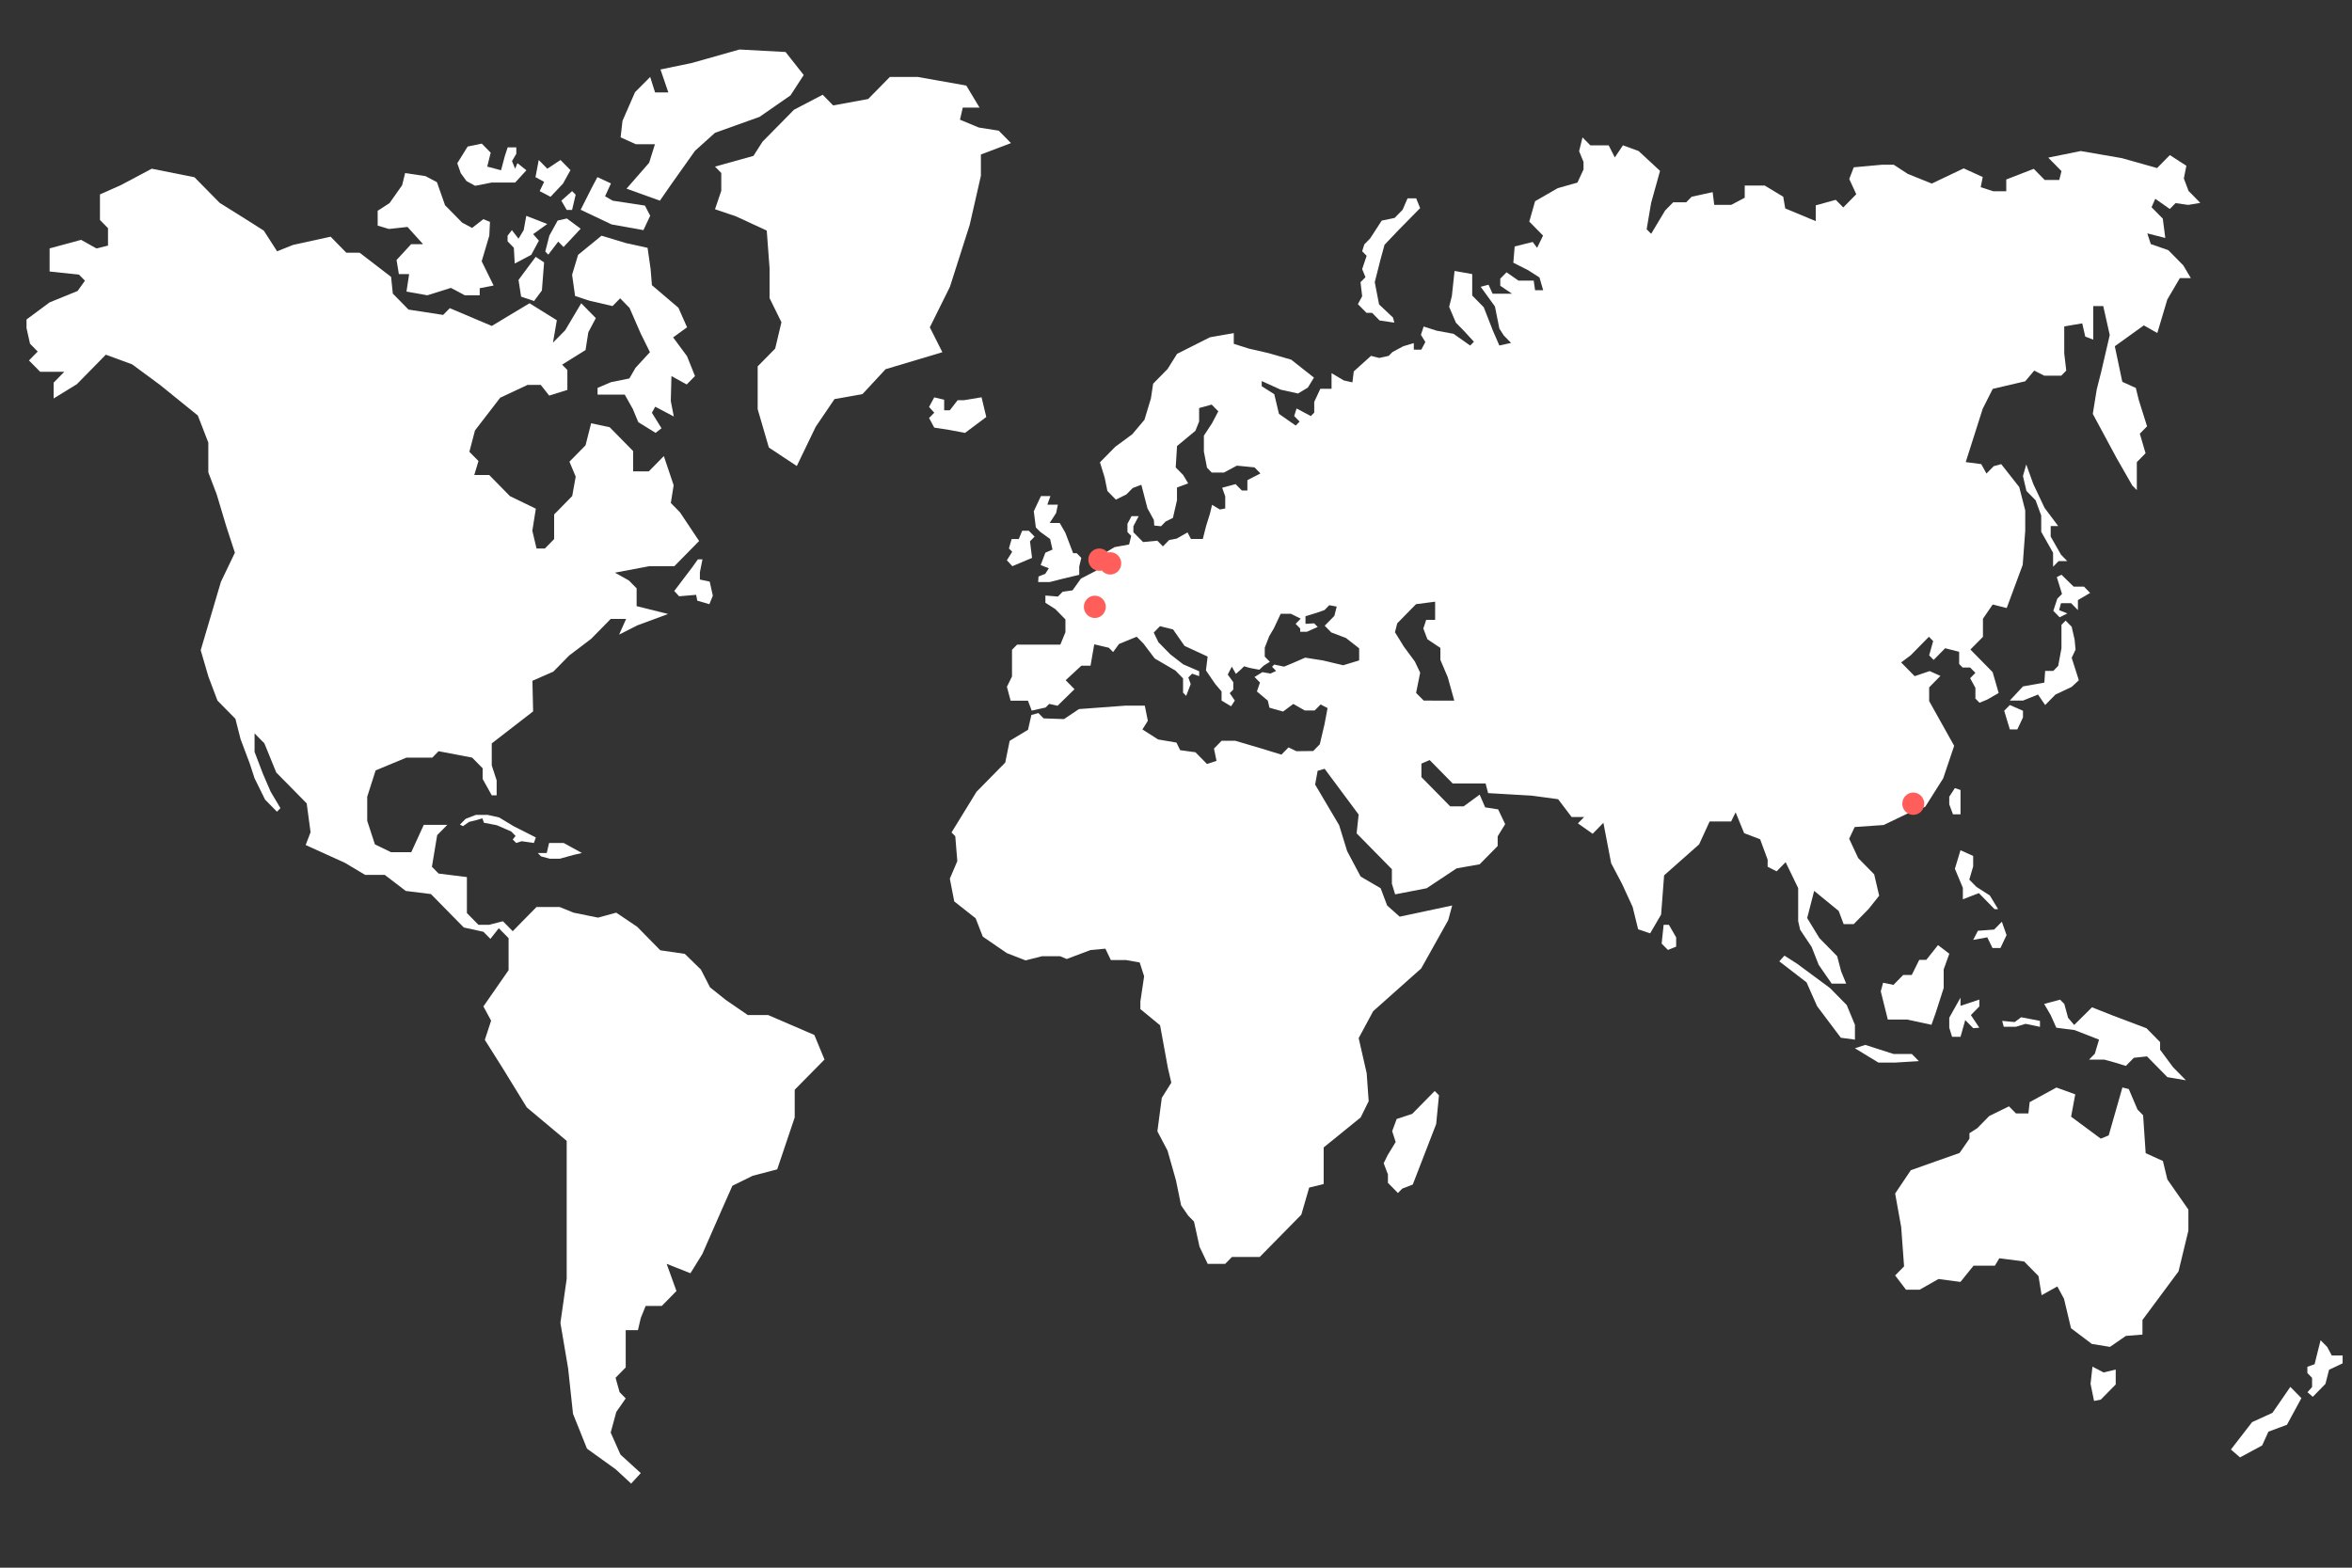<?xml version="1.0" encoding="UTF-8"?> <svg xmlns="http://www.w3.org/2000/svg" id="Artwork" width="1500" height="1000" viewBox="0 0 1500 1000"><rect x="0" y="0" width="1500" height="1000" fill="#333333" stroke="none"/><defs><style>.cls-1{fill:#fff;}.cls-2{fill:#ff5e5b;}</style></defs><g id="Group_6702" data-name="Group 6702"><path id="Path_24040" data-name="Path 24040" class="cls-1" d="M1334.27,857.3l11.38,1.85,10.15-7,10.56-.83V842l23-31,6.3-26V771.57l-13.41-19.21-2.84-11.78-11-5-1.63-24.17-3.56-3.62-5.59-13.11-4.06-1-8.73,30.57-5.08,2.07-18.9-14,2.64-14.26-12-4.34-17.07,9.3-.81,7.23h-7.92l-4.47-4.54-12.6,6.19-7.61,7.75-5,3.2v3.51l-6.3,9.09-31.08,11-10,14.87,3.86,21.48,1.83,25-5.69,5.78,6.91,9.09h8.74l12-6.82,14,1.86,8.33-10.33h13.61l2.84-4.75,15.85,2.06,9.14,9.3,2,12.19,10-5.58,4.26,7.85,4.47,18.79,13.41,10.13Z"></path><path id="Path_24041" data-name="Path 24041" class="cls-1" d="M1334.48,871.76l7.11,3.71,7.72-1.86v9.51l-9.55,9.7-4.27.83-2.23-10.95,1.22-10.94Z"></path><path id="Path_24042" data-name="Path 24042" class="cls-1" d="M887.87,721.55l2.87-7.78,9.89-3.25L915,695.93l2.71,2.75L915.93,717,901,755.6l-6.7,2.59L891.54,761l-6.38-6.49v-5.35L882.45,742l2.55-5.19,5.1-8.35-2.23-6.89Z"></path><path id="Path_24043" data-name="Path 24043" class="cls-1" d="M1061,589.9l-1.28,12,4,4.05,5.26-2.11v-5.91l-4.63-8Z"></path><path id="Path_24044" data-name="Path 24044" class="cls-1" d="M662.09,371.28h7.36l8.66-2.2,10.18-2.42v-5.29l1.31-5.5-2.93-3H684.4l-5-13.1-3.57-6.17h-6.39l4.12-6.39,1.08-5.28h-6.72l2-5.51h-6.06l-4.55,9.69,1.3,10.35,2.6,2.64,6.5,4.74,1.52,6.71-4.55,2-3,7.93,5.2,2L666.64,366l-4.33,1.76-.22,3.53Z"></path><path id="Path_24045" data-name="Path 24045" class="cls-1" d="M642.16,357.41l3.46,3.75,12.57-5.29-1.3-10.57,2.92-3-3.69-3.75H651.9l-2.16,5.29h-4.56l-1.73,6,2.09,2.12-3.39,5.42Z"></path><path id="Path_24046" data-name="Path 24046" class="cls-1" d="M1382.84,159.57l-11.16-3.89-2.23-6.81,11.48,2.92-1.6-12.32-7.18-7.3,2.4-5.35,9.25,6.48,3.66-3.72,8.14,1.13,7.65-1.3-7.49-7.62-3-7.94,1.6-8.11-10.53-6.81-3.83,3.89-4.3,4.38-22.48-6.32L1327,96.34l-20.73,4.21,8.45,8.6-1.43,5.67h-9.25l-7-7.13-17.54,6.81V122h-8.29l-8-2.6,1.28-6.48-12.12-5.52L1232,117.09l-15.3-6.16-8.93-5.84h-7.66l-17.86,1.63-2.88,7.45,4.47,9.73-8.29,8.43-4.79-4.86L1158,131v10.05l-19.46-8.1-1.27-7.46-11.8-7.13h-12.76v7.78l-8.61,4.54h-10.84l-1-8.11-13.39,2.92-3.51,3.57h-8.29l-5.11,5.19-8.93,14.91-2.87-2.92,2.87-16.86L1058.7,109l-13.65-12.65-10-3.65-5.2,7.71-3.9-7.71h-11.7l-5-5.07-2.16,8.82,2.81,6.82v4.85l-3.9,8.37L993.5,120,979,128.36l-3.69,13,8.78,8.92-3.79,7.81-2.82-3.74L966,157.21l-.87,10.36,9.53,4.84L981.8,177l2.38,8.14H979l-.87-6.16h-9.75l-7.58-5.29-4,4.08v4.51l7.48,5.07H951.91l-2.6-5.73-5,1.32,9.1,12.56,2.81,14.09,2.82,4.41,4.66,4.74-7.48,1.65L952.13,211l-5.85-15-7.37-7.49V174.83l-11.26-2-1.73,16.07-1.73,6.83,4.33,10.13,5.2,5.29L940,218l-2.38,2.42L927,212.93l-10.82-2-8.24-2.65-1.73,5.29,2.82,4.62-2.6,4.85h-4.77v-4.18l-6.71,2L888,224.6,885.63,227l-6.06,1.33-5.2-1.33-11,9.91-.86,7L857,242.66l-7.8-4.62V248h-7.15l-3.89,8.37v6.83l-2.17,2.2-9.1-4.84-1.51,4.84,3.46,3.52-2.49,2.54L815.67,264l-3-12.56-8-5.07v-3.3l12.13,5.5,11,2.43,6.28-3.75,3.9-6.38-14.51-11.45-14.52-4.19L796.6,222.4l-9.75-3.08v-6.83l-15.16,2.64-21,10.57-6.07,9.69-9.21,9.37-1.4,9.35-4.12,13.66-7.8,9.25L711.25,285l-9.75,9.91,3,9.69,1.74,8.59,5.41,5.51,6.72-3.31,4-4.07,5.52-2.09,3.9,15,4.11,7.49.22,3.52,4.33.44,2.92-3,4.66-2.31,2.6-11.24v-8.15l7.15-2.64L754.57,303l-4.76-4.84.86-13.66,11.7-9.69,2.38-5.94v-8.59l8-2.2,4.23,4.29-4,7.6-5.2,7.93V288l2,10.35,3,3.08h7.8l8.23-4.4,11.26,1.1,3.8,3.85-8.34,4.3v6.61H792l-4-4.08-8.55,2.32,1.95,5.5v7.71L778,325,773,322l-1.3,5.5-2.6,8.37-2,7.93h-7.58l-2.17-4.18-6.92,3.95-4.76.88-4,4.08-3.57-3.63-9.09.88-6.18-6.28v-3.85l3.36-6.39h-4.55l-2.6,4.84v5.29l2.38,2.42-1.32,5.51L710.82,349l-9.31,5.51L699.13,364l-9.75,5.06L684,376.57l-6.29.88-3,3.09-8-.66v4.62l6.28,4,6.5,6.62v8.15l-3.25,7.92H648.66l-3.25,3.31v17l-3.25,6.6,2.38,8.88h11.05l2.39,6.32,8.88-2,2.27-2.31,5.31,1.21,10.83-10.57-5.64-5.73,10-9.25h5.85l2.38-13.65,9.32,2.2,2.7,2.75,3.79-5.17,11.27-4.63,4.33,4.41,7.15,9.47,13.21,7.71,4.87,5v9.14l2,2,2.87-7.53-1.52-4.19,2.39-2.42,4.54,1.54v-3.1l-10.18-4.41-8.23-6.38-7.58-7.71-3-6.17,4-4.07,8.34,2.08L755.45,412l14.73,6.82-1.08,8.81,5.85,8.59,4.11,4.85v5.8l6.07,3.67,2.38-3.67-3.25-4.7,2.28-2.31v-4.73L783,430.31l2.6-5.07,2.6,4.63,3.47-3.09,1.73-1.76,3.9,1.1,5.85,1.1,2.81-2.64,3.9-2.42-3.25-3.3v-5.73l2.82-7.27,3-5.07,4.33-9.25h6.51l6.28,3.09-3.25,3.3,2.92,3V403h4.23l6.93-3.08-2.28-2.31-5.52.33v-4.85l7.15-2.2,5-1.76,3-3.08,4.76.88L851,392.86l-4.55,4.63-1.62,1.65,4.22,4.29,9.31,3.52,8.45,6.61v7.71l-10.18,3.09-13-3.09-11.26-1.76-7.58,3.3-5.85,2.43-6.28-1.33-1.41,1.43,2.6,2.65-3.57,1.65-5.2-.88-5,3.08,3.47,3.53-1.95,5.72,6.93,5.8,1.09,4.56,8.67,2.42,6.5-4.85,7.36,4.19h6.28l3.8-3.86,4.44,2.32L844.71,462l-3,12.77-4.22,4.29-10.73.11-5-2.42-4.54,4.62-13-4-16.46-4.85h-8.67l-4.87,5,1.62,7.82-6.07,2-7.36-7.49-9.75-1.32-2.38-4.85-11.7-2-10-6.38,3.46-5.51-1.94-9.69H718l-29.89,2.21-9.53,6.38-13-.44-3.35-3.41-4.45,1.21-2.16,9.47-11.7,7.05-2.82,13.87-10.83,11-7.48,7.6L606.84,531l2.39,2.42,1.3,15.86-4.77,11.23L608.58,575l13.65,10.78,4.54,11.68L642.16,608l11.91,4.62,10.4-2.64h11.69l4.12,1.76,15.16-5.72,9.53-.88,3.47,7.26h9.74l8.67,1.55,2.82,8.81-2.39,16.08v4.84l12.57,10.35,5,27.31,2.17,9.26-6.07,9.69-2.82,21.36L744.62,734,750,753l3.25,15.86,4.55,6.61,3.68,3.74L765,795.25l5.21,10.94h11.16l4.31-4.38h17.7l26.55-27,5-17.27,9.25-2.27V731.93l23.6-19.14,5.1-10.38-1.27-17.83L866.5,662.2,875.76,645l30.61-27.24L923.59,587l2.55-9.4-33.48,7.13-8-7.13-4.14-11-12.76-7.46-8.61-16.21-5.1-16.54-15.32-25.94,1.6-8.76,4.46-1.29,21.69,29.18-1.28,12,11.16,11.35,11.32,11.51v9.25l2.08,6.8,20.09-3.89L929,553.9l14.67-2.59,11.48-11.68v-6.16l4.78-7.78-4.47-9.4-8.29-1.3-3.51-8.11-10.2,7.46h-8.61l-18.34-18.65V487.1l5.26-2.27,14.68,14.92h21l1.6,6.16,27.75,1.62,16.9,2.27,8.61,11.35h8l-4,4.05,9.41,6.65,6.85-7,4.95,25.78,7,13.3,6.7,14.59,3.51,14.26,7.65,2.6,7-12,1.91-25,22.33-19.78,6.7-14.59h13.71l2.87-5.84,5.42,13.29,10.21,3.89,4.78,13v4.54l5.74,2.91,5.74-5.83,8,16.53v21.08l1.27,5.51,7.34,11,4.46,11.35,8.3,12h9.24l-3.19-7.79-2.55-9.72-11.32-11.51-7.81-12.81,4.46-17.33,15.63,12.78,3.19,8.44h6.38l9.57-9.73,6.69-8.43-3.19-13.62-10.2-10.38-5.75-12.32,3.51-7.46,18.5-1.3L1216,519.2l11.8-4.54,11.48-18.16,7-20.76-9.25-16.54-6.7-12v-8.75l7.18-7.3-6.86-3.08-9.56,3.25-8.62-8.76,6.06-4.54,11.64-11.83,2.71,2.76-2.55,9.08,2.87,2.92,7.33-7.46,8.93,2.27v7.78l2.24,2.27h4.78l3.35,3.4-3.35,3.41,3.35,6.16v6.81l2.63,2.68,4.86-2,7.34-4.22-3.83-13.29-14.19-14.44,8-8.1V394.67l6.22-9.08,8.93,2.27L1290,360.3l1.6-21.73v-13l-3.83-14.91-11.48-14.6-4.78,1.3-4.63,4.7-3.34-6-9.89-1.3,10.84-34.05,6.38-12.64,20.73-4.86,5.74-6.81,6.38,3.24h10.85l3.19-3.24-1.28-11V208.21l11.48-1.94,1.92,8.43,5.1,1.94v-21.4h6.38l4.14,18.48-5.42,23.35-2.87,11.35L1334.69,264l15,27.88,10.21,17.84,2.87,2.92V294.79l5.57-5.67-3.66-12.49,4.62-4.7-5.26-16.7-1.91-7.78-8.61-3.89-4.79-22.7,18.5-13.3,8.61,4.86,6.38-21.4,8-13.62h7l-4.79-8.1ZM913,446.9h-5L903.12,442l2.6-12.91L902.35,422l-7-9.48-5.7-9.22,1.43-5.66,4-4.09,8-8.16,12.18-1.58v11.59h-5.71l-1.81,5.53,2.59,6.84,8.29,5.53v7.64L923.32,432l4.15,14.93Z"></path><path id="Path_24047" data-name="Path 24047" class="cls-1" d="M1290.16,303.58l2.1-7.31,4.49,12.48,7.19,15.23,8.68,11.57h-4.79v6.7l6.59,11.57,4,4.11h-5.54l-3.52,3.58V352.6l-7.56-13.4V328.89l-3.59-9.78-5.84-5.94-2.24-9.59Z"></path><path id="Path_24048" data-name="Path 24048" class="cls-1" d="M1311.72,368.13l3-1.52,7.78,7.61h6.59l3.89,4-7.78,4.56v6.4l-4.34-4.42h-6.44l-1.2,4.42,5.24,2.13-4.94,2.44-4-4.11,2.54-7.77,3-3-3.3-10.66Z"></path><path id="Path_24049" data-name="Path 24049" class="cls-1" d="M1281.78,446.9h8.38l9.58-3.87,4.57,6.7,6.58-6.7,10.34-4.87,4.56-4.26-4.56-14.31,2.47-5.18-.6-6.39-1.87-8.23-3.86-3.92-2.66,2.7V413.5l-2.09,11.26-3.14,3.2h-5.17l-.52,7.46-13.63,2.43-8.39,9Z"></path><path id="Path_24050" data-name="Path 24050" class="cls-1" d="M1278.18,453.38l3.59-3.65,8.39,3.65v4.27l-3.59,7.61h-4.79l-3.59-11.88Z"></path><path id="Path_24051" data-name="Path 24051" class="cls-1" d="M1250.33,503.93v15.53h-4.79l-2.39-6.4v-4.87l3.59-5.48,3.6,1.22Z"></path><path id="Path_24052" data-name="Path 24052" class="cls-1" d="M1236,602.89l7.19,5.48-3.6,10v11.88l-5.09,15.83-2.69,7.61-15.57-3.34h-12.28l-4.49-18,1.49-5.48,6.59,1.37,6.21-6.32h5.47l4.79-9.66h4.49l7.49-9.44Z"></path><path id="Path_24053" data-name="Path 24053" class="cls-1" d="M1134.74,613.24l3.29-3.66,8.09,5.18,21,15.53,10.63,10.81,5.25,12.63v9.44l-9-1.21-15.12-20.1-6.74-15.22-17.37-13.4Z"></path><path id="Path_24054" data-name="Path 24054" class="cls-1" d="M1183,668.66l6.59-2.14,18,5.79h11.68l4.49,4.56-15,.92h-10.8l-15-9.13Z"></path><path id="Path_24055" data-name="Path 24055" class="cls-1" d="M1303.64,640.34l4.19,7.16,3.59,8.06,11.68,1.52,15.57,6.09-2.69,9-3.67,3.73H1342l6.88,1.9,6.89,2.13,5.09-5.18,8.39-.91,13,13.25,11.83,2-8.23-8.37-8.24-11.12v-4.87l-8.68-8.83-22.16-8.37-12.58-5-11.38,11.27-3.89-4.57-2.4-8.83-2.69-2.74-10.18,2.74Z"></path><path id="Path_24056" data-name="Path 24056" class="cls-1" d="M1261.41,593.75l-3,5.79,9-1.63,3.3,6.8h5.09l3.89-8.22-3-8.53-4.94,5-10.33.76Z"></path><path id="Path_24057" data-name="Path 24057" class="cls-1" d="M1250.33,542.29l-3.59,11.88,5.09,12.18v7.3L1262,569.7l3.89,3.95,6.14,6.25h2.25l-5.24-8.68-8.54-5.48-4.57-4.64,2.47-8.45V546l-8.08-3.65Z"></path><path id="Path_24058" data-name="Path 24058" class="cls-1" d="M1250.33,636.38l-7.18,12.79v6.39l1.79,5.79h5.4l3-10.66,5.09,5.18,3.89-.31-5.39-8.06,5.39-5.49V637.6l-12,4v-5.18Z"></path><path id="Path_24059" data-name="Path 24059" class="cls-1" d="M1276.9,651.18l1,3.79h7.7l6.21-1.89L1301,655v-3.79l-12-2.32-4.11,3.06-7.95-.74Z"></path><path id="Path_24060" data-name="Path 24060" class="cls-1" d="M1422.81,924.65l5.76,5,14.12-7.61,4-8.8,11.82-4.4,9.22-17-7.06-7.18-11.39,16.56-13,5.93-13.54,17.51Z"></path><path id="Path_24061" data-name="Path 24061" class="cls-1" d="M1471.52,888,1475,891l8.07-8.25,2.3-9,8.65-4.1v-5h-6.92l-2.88-5.42-4.25-4.32-2.38,9.45-1.44,5.86-4.61,1.61v4l3,3.07v5.87l-3,3.37Z"></path><path id="Path_24062" data-name="Path 24062" class="cls-1" d="M490.32,285.46l17.84,11.8,12.05-25,12-17.69,17.84-3.18,14.73-15.88L601,224.67l-8-15.88,12.83-25.86,12.6-39.47,7.14-31.31V98.55l19.19-7.27-7.81-7.93-12.72-2-12-5,1.78-7.71h10.71l-8.47-14.07L585.36,49.1H567.5L553.67,63.16l-22.31,4.09-6.69-6.81L506.38,70,486.3,90.38l-5.8,9.07L456,106.26l4,4.08v11.35l-4,11.79L469.35,138,489,147.09l1.79,24v19.06l7.58,15.42-4,16.79-11.16,11.34V261l7.14,24.5Z"></path><path id="Path_24063" data-name="Path 24063" class="cls-1" d="M402.41,946.47l6.25-6.8-12.94-11.8-6.25-14.06,3.58-13.16,6-8.62-3.91-4-2.56-9.19,6.47-6.58V848.48h7.81l1.79-7.72,3.12-7.71h10.27l9.37-9.53-6.25-17.34,15.17,6,7.58-12.25,12.94-29.49,6.24-14.06L480.05,750l15.62-4.09,11.16-33.12V695.13l19-19.28-6.47-15.66-29.45-12.7H476.93L463.1,638l-10.26-8.17L447,618.46l-10.26-10-15.62-2.27-14.73-15L393,582.17l-11.6,3.17-15.61-3.17-8.93-3.63H342.18l-9.6,9.75L327,594l-6.24-6.35-8.93,2.27h-6.69l-7.37-7.49V559.48l-18.07-2.26-4.24-4.32,3.35-20.18,6.47-6.58h-15l-8,17.46H249.37l-10.27-5-4.9-15V508.22l5.35-16.79,19.64-8.16H275.7l4-4.09,21.42,4.09,6.69,6.8v6.81l5.81,10.44h3.12v-9.53l-3.12-9.53V474.19L340,453.78l-.45-19.51,13.39-5.9,10-10.2L377,407.51l12.49-12.71h9.82l-4.46,10,11.6-5.89,19.63-7.26-20.07-5V375.3l-4.91-5-8.92-5L414,361.17h16.06l15.81-16.07-12.24-18.34-5.8-5.9,1.79-11.34-6.25-18.6-9.59,9.75h-10V287.73l-14.95-15.2L377,270l-3.57,14.06-10.27,10.44,4,9.53-2.23,12.38L353.4,328.17v15.7l-5.9,6h-5.32l-2.68-11.29,2.23-14.1-16.51-8L312,303h-9.53l2.68-8.91-5.8-5.9,3.57-13.61L319,253.7l17.4-8.16h8.48l5.36,6.8,11.6-3.63V236l-3.35-3.4,14.94-9.31L375.2,212l4.79-9.08-9.31-9.47-10.21,17.19-7.81,7.93,2.46-14.29-17.41-10.83-24.09,14.46-26.77-11.34-4.24,4.31-22.09-3.4-10-10.21-1.11-10.66-20.08-15.42h-8.48l-10-10.21-23.87,5.22-10.27,4.08-8.47-13.16-10.71-6.8-17.41-10.9L124,113.05l-27.22-5.44L77.14,118.05,63.75,124v16.33l5.13,5.22v11.11l-7.36,1.82L51.71,153l-20.07,5.44v14.75l18.74,2,3.79,3.85-4.69,6.58-17.84,7.26L16.91,203.8v5.44l2.23,10,4.91,5-5.58,5.67,7.14,7.25H41l-6.8,6.93v10.09L49,245.08l8.48-8.62,10-10.21,16.73,6.13,17.85,13.16,24.1,19.51,6.69,17.24v19l5.35,14.06,6.25,20.87,5.35,16.33-8.92,18.61L128,414.76l4.9,16.79,5.8,15.35,11.42,11.6,3.31,13,5.8,15.42,3.12,9.53,6.7,13.61,7.58,7.71,2.23-2.26L172.61,505l-4.9-11.34-5.36-14.06v-11.8l6.25,6.35,7.58,18.6,19.42,19.73,2.46,18.38-3.12,8.17,25,11.34,12.94,7.71h12.5l13.38,10.23,16.07,2,13.6,13.84,7.36,7.48,12.5,2.73,4.46,4.53,5.36-6.8,6.24,6.35v20.41l-16.06,23.14,4.91,9.07-4,12.25,11.16,17.7,15.61,25.4,25.44,21.32v88l-4,28.12,4.91,29,3.12,29,8.92,22.23,18.3,13.16,9.81,9.07Z"></path><path id="Path_24064" data-name="Path 24064" class="cls-1" d="M343,544.12h5.69l1.49-6.4h9.29l11.67,6.4-5.39,1.22L357,547.77h-6.29l-5.69-1.52L343,544.12Z"></path><path id="Path_24065" data-name="Path 24065" class="cls-1" d="M327,535.48l2.22,2.24,3.48-1.12,7.78,1.12,1.26-3.52L327.52,527l-9.18-5.56L311,519.79h-7.51l-6.54,2.54L293.32,526l1.95,1,3.89-2.73L304.3,523l3.34-1,1,2.83,8.21,1.56,9.17,4,2.78,2.83-1.8,2.26Z"></path><path id="Path_24066" data-name="Path 24066" class="cls-1" d="M595.83,253.45l-3.32,6.13,3.32,3.68-3.32,3.38,3.32,6.13,9.94,1.54,9.67,1.84L629,266l-3-12.58-11.16,1.84h-4.08l-5,6.44h-3.61V255l-6.33-1.53Z"></path><path id="Path_24067" data-name="Path 24067" class="cls-1" d="M889.23,205.78l-.85-3.23-8.87-8.37L876.76,180l3.59-14.18,2.64-9.67,8.77-9.23,9.09-9.24,4.85-4.94-2.53-6.23h-5.49l-3.17,7.31L889.44,139l-8.24,1.72-7.4,11.39-3.69,3.76-1.38,4.4,2.85,2.9-2.85,8.49,2.11,5.15L867.68,180l1.05,9L866,194l5.49,5.58h3.59l4.75,4.83,9.41,1.4Z"></path><path id="Path_24068" data-name="Path 24068" class="cls-1" d="M368.67,162.6l-3.81,12.67,1.91,13.53,9.08,3,14.79,3.44,4.86-4.94,6,6.12,7.07,16.22,5.92,12-9.2,10-3.9,6.77-11.73,2.36-8.56,3.66v4.29h17.33l5.07,9,3.59,8.59,11,6.8,3.8-2.93-6.13-9.88,2.11-3.87,11.84,6.23-1.91-9.88.43-15.9,9.71,5.37,5.29-5.37-5.07-12.67-8.87-12,8.88-6.44-5.5-12.46-16.9-14.39-.84-10.31L413,158.08l-13.74-3-15.63-4.73-15,12.25Z"></path><path id="Path_24069" data-name="Path 24069" class="cls-1" d="M252.9,165.82l1.48,9h6.55L259.24,186l13.31,2.36,15-4.72,8.87,4.72h9.51v-4.5l8.87-1.73-7.6-15.46,4.85-16.32.43-8.82-4.22-1.72-7.19,5.59L294.73,142,287,134.13l-3.17-3.22-5.18-14.71-7.33-3.87-12.95-1.93-1.9,7.73-8,11.38-7.61,4.94v9.46l7.19,2.15,11.83-1.3,9.93,11h-7.61l-9.3,10.09Z"></path><path id="Path_24070" data-name="Path 24070" class="cls-1" d="M399.57,120.35,420.85,128l7.51-10.82,14.89-21L456,84.72l28.41-10.18,19.72-13.68,8.45-13L501,33.17l-29.42-1.59-30.35,8.59-20,4.15,5,14.63h-8.45l-3.12-9.86L405,58.79l-8,18.3L395.8,87.61,405.5,92h12.2L414,103.81Z"></path><path id="Path_24071" data-name="Path 24071" class="cls-1" d="M411.29,131.12l3.38,6.5-4.32,9.17-20.3-3.63-19.73-9.36,7.52-14.9L381,113l8.64,4-3.76,8.21,4.89,2.8,20.48,3.13Z"></path><path id="Path_24072" data-name="Path 24072" class="cls-1" d="M441,362.47,430,377l3.12,3.36,10.84-.93.74,3.73,7.71,2.24,2.2-5.41-2-9-6.25-1.31v-4.67l1.65-8.21h-2.93l-4,5.6Z"></path><path id="Path_24073" data-name="Path 24073" class="cls-1" d="M330.69,178.58l1.65,10.64,8.26,2.8,5-6.72L347,167.38l-5.33-3.55-7,9.35Z"></path><path id="Path_24074" data-name="Path 24074" class="cls-1" d="M349.05,142.91l-13.41-5.22-1.65,9.1-3.31,5.46-4.22-5.46-2.75,3.57v3.57l4,4.11.55,10.08,10.56-5.6,4.86-9-3.67-4.17,9-6.47Z"></path><path id="Path_24075" data-name="Path 24075" class="cls-1" d="M347.76,160.47l1.93,1.95,6.33-8.3,3.4,3.45,10.9-11.67-8.79-6.53-5.87,1.3-5.33,9.68-2.57,10.11Z"></path><path id="Path_24076" data-name="Path 24076" class="cls-1" d="M330,104.08l-1.47,3.53-2-4.84,2.75-4.66V94h-5.5l-1.84,5.6-2.39,9-8.81-2.33,2.2-8.87-5.69-5.79-9,1.87-6.61,10.64,2.2,6.32,3.68,5.07,5.51,3,10.46-2.06h15.06l7.16-7.84L330,104.08Z"></path><path id="Path_24077" data-name="Path 24077" class="cls-1" d="M344.19,121.91l6.91,3.63,7.94-8.4,4.78-8.61-6.36-6.47-8.41,5.56-5.47-5.56L341.51,113l5.52,3-2.84,5.9Z"></path><path id="Path_24078" data-name="Path 24078" class="cls-1" d="M364.87,121.91,358,128l3.42,5.93h3.42l2.3-9.75-2.3-2.27Z"></path></g><ellipse class="cls-2" cx="708.08" cy="359.37" rx="7" ry="7.12"></ellipse><ellipse class="cls-2" cx="701.08" cy="356.99" rx="7" ry="7.12"></ellipse><ellipse class="cls-2" cx="698.23" cy="387.1" rx="7" ry="7.12"></ellipse><ellipse class="cls-2" cx="1220.2" cy="512.67" rx="7" ry="7.12"></ellipse></svg> 